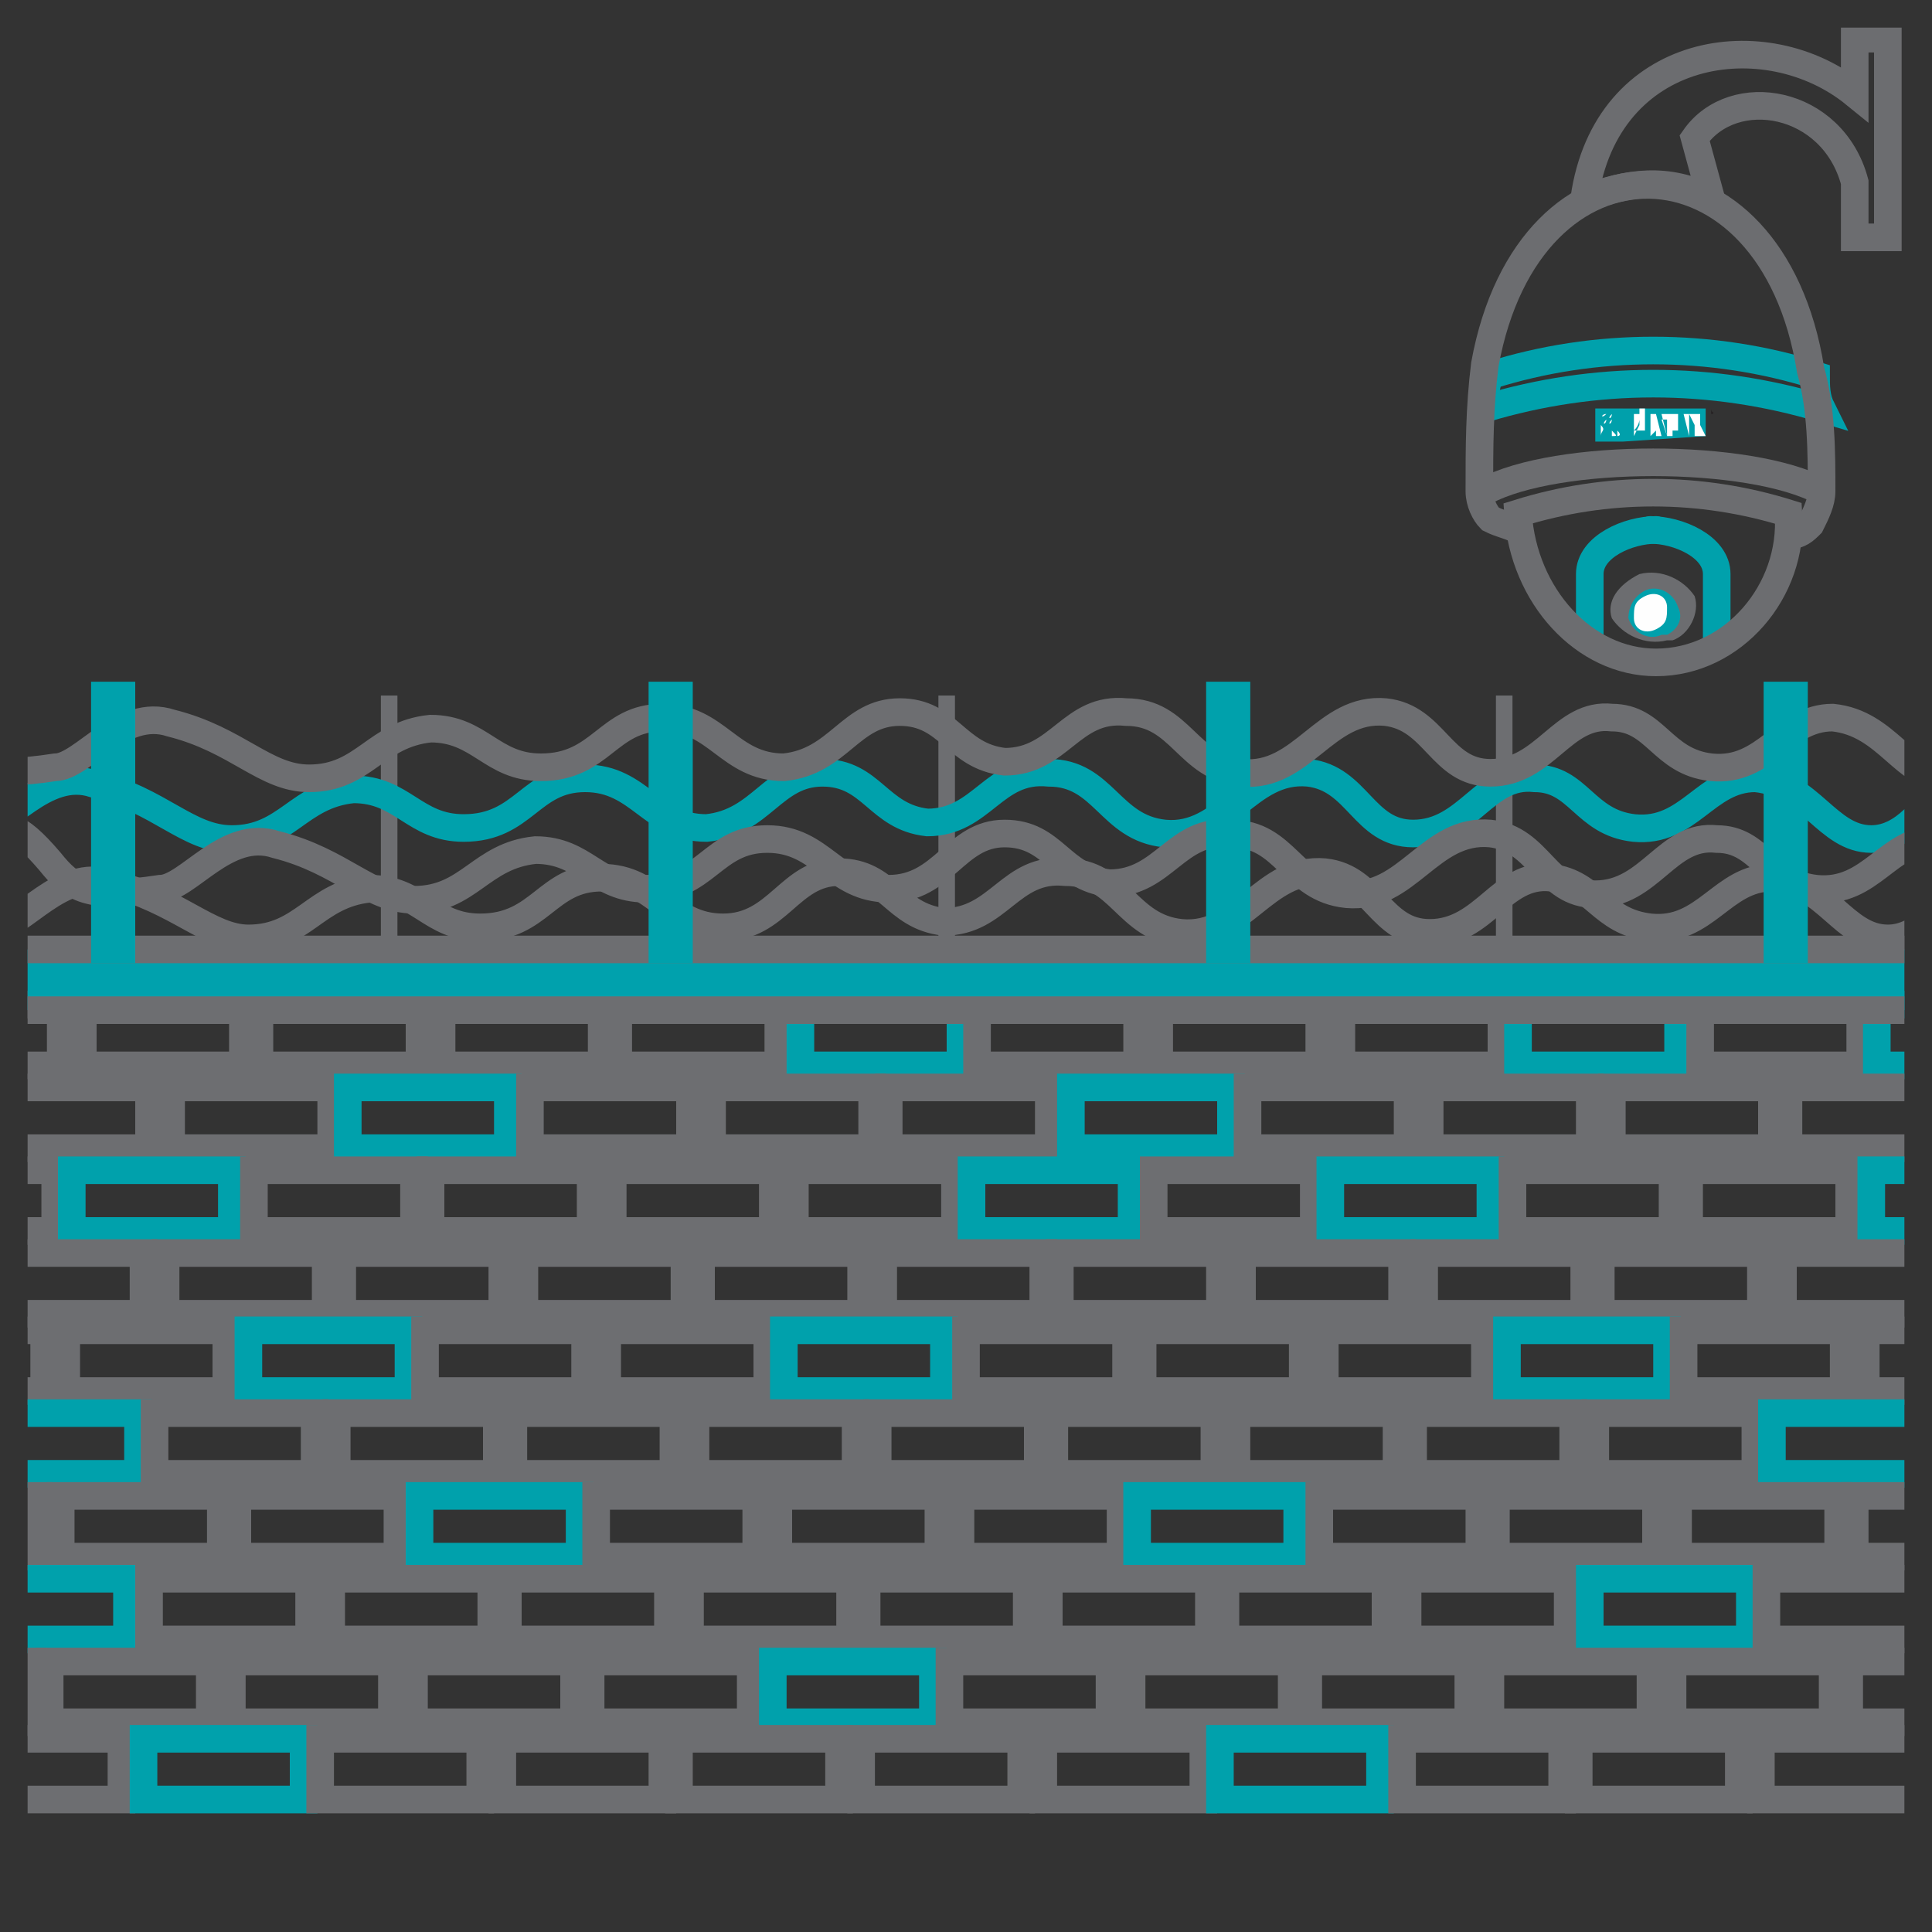 <?xml version="1.0" encoding="UTF-8"?>
<!-- Generator: Adobe Illustrator 24.3.0, SVG Export Plug-In . SVG Version: 6.00 Build 0)  -->
<svg xmlns="http://www.w3.org/2000/svg" xmlns:xlink="http://www.w3.org/1999/xlink" version="1.1" id="Layer_1" x="0px" y="0px" viewBox="0 0 35 35" style="enable-background:new 0 0 35 35;" xml:space="preserve">
<rect x="0" y="0" width="35" height="35" fill="#333333" stroke="none"/>
<style type="text/css">
	.st0{clip-path:url(#SVGID_2_);}
	.st1{fill:#6D6E71;}
	.st2{fill:none;stroke:#6D6E71;stroke-width:0.5;stroke-miterlimit:10;}
	.st3{fill:none;stroke:#00A1AC;stroke-width:0.5;stroke-miterlimit:10;}
	.st4{fill:#00A1AD;stroke:#6D6E71;stroke-width:0.5;stroke-miterlimit:10;}
	.st5{fill:none;stroke:#6C6D70;stroke-width:0.5;stroke-miterlimit:10;}
	.st6{fill-rule:evenodd;clip-rule:evenodd;fill:#00A0AB;}
	.st7{fill-rule:evenodd;clip-rule:evenodd;fill:#FFFFFF;}
	.st8{fill-rule:evenodd;clip-rule:evenodd;fill:#231F20;}
	.st9{fill-rule:evenodd;clip-rule:evenodd;fill:#6C6D70;}
	.st10{fill-rule:evenodd;clip-rule:evenodd;fill:#00A1AC;}
	.st11{fill-rule:evenodd;clip-rule:evenodd;fill:#FEFEFE;}
	.st12{fill:none;stroke:#00A1AC;stroke-width:0.5;stroke-linecap:round;stroke-linejoin:round;}
</style>
<g>
	<g>
		<defs>
			<rect id="SVGID_1_" x="0.5" y="0.5" width="34" height="34"></rect>
		</defs>
		<clipPath id="SVGID_2_">
			<use xlink:href="#SVGID_1_" style="overflow:visible;"></use>
		</clipPath>
		<g class="st0">
			<rect x="6.9" y="12.6" class="st1" width="0.3" height="4.6"></rect>
			<rect x="17" y="12.6" class="st1" width="0.3" height="4.6"></rect>
			<rect x="27.1" y="12.6" class="st1" width="0.3" height="4.6"></rect>
			<rect x="-1.8" y="18.2" class="st2" width="2.9" height="1.1"></rect>
			<rect x="1.5" y="18.2" class="st2" width="2.9" height="1.1"></rect>
			<rect x="4.7" y="18.2" class="st2" width="2.9" height="1.1"></rect>
			<rect x="8" y="18.2" class="st2" width="2.9" height="1.1"></rect>
			<rect x="11.2" y="18.2" class="st2" width="2.9" height="1.1"></rect>
			<rect x="14.5" y="18.2" class="st3" width="2.9" height="1.1"></rect>
			<rect x="17.7" y="18.2" class="st2" width="2.9" height="1.1"></rect>
			<rect x="21" y="18.2" class="st2" width="2.9" height="1.1"></rect>
			<rect x="24.3" y="18.2" class="st2" width="2.9" height="1.1"></rect>
			<rect x="27.5" y="18.2" class="st3" width="2.9" height="1.1"></rect>
			<rect x="30.8" y="18.2" class="st2" width="2.9" height="1.1"></rect>
			<rect x="34" y="18.2" class="st3" width="2.9" height="1.1"></rect>
			<rect x="-3.4" y="19.7" class="st2" width="2.9" height="1.1"></rect>
			<rect x="-0.2" y="19.7" class="st2" width="2.9" height="1.1"></rect>
			<rect x="3.1" y="19.7" class="st2" width="2.9" height="1.1"></rect>
			<rect x="6.3" y="19.7" class="st3" width="2.9" height="1.1"></rect>
			<rect x="9.6" y="19.7" class="st2" width="2.9" height="1.1"></rect>
			<rect x="12.9" y="19.7" class="st2" width="2.9" height="1.1"></rect>
			<rect x="16.1" y="19.7" class="st2" width="2.9" height="1.1"></rect>
			<rect x="19.4" y="19.7" class="st3" width="2.9" height="1.1"></rect>
			<rect x="22.6" y="19.7" class="st2" width="2.9" height="1.1"></rect>
			<rect x="25.9" y="19.7" class="st2" width="2.9" height="1.1"></rect>
			<rect x="29.2" y="19.7" class="st2" width="2.9" height="1.1"></rect>
			<rect x="32.4" y="19.7" class="st2" width="2.9" height="1.1"></rect>
			<rect x="-1.9" y="21.2" class="st2" width="2.9" height="1.1"></rect>
			<rect x="1.3" y="21.2" class="st3" width="2.9" height="1.1"></rect>
			<rect x="4.6" y="21.2" class="st2" width="2.9" height="1.1"></rect>
			<rect x="7.8" y="21.2" class="st2" width="2.9" height="1.1"></rect>
			<rect x="11.1" y="21.2" class="st2" width="2.9" height="1.1"></rect>
			<rect x="14.4" y="21.2" class="st2" width="2.9" height="1.1"></rect>
			<rect x="17.6" y="21.2" class="st3" width="2.9" height="1.1"></rect>
			<rect x="20.9" y="21.2" class="st2" width="2.9" height="1.1"></rect>
			<rect x="24.1" y="21.2" class="st3" width="2.9" height="1.1"></rect>
			<rect x="27.4" y="21.2" class="st2" width="2.9" height="1.1"></rect>
			<rect x="30.6" y="21.2" class="st2" width="2.9" height="1.1"></rect>
			<rect x="33.9" y="21.2" class="st3" width="2.9" height="1.1"></rect>
			<rect x="-3.6" y="22.7" class="st2" width="2.9" height="1.1"></rect>
			<rect x="-0.3" y="22.7" class="st2" width="2.9" height="1.1"></rect>
			<rect x="3" y="22.7" class="st2" width="2.9" height="1.1"></rect>
			<rect x="6.2" y="22.7" class="st2" width="2.9" height="1.1"></rect>
			<rect x="9.5" y="22.7" class="st2" width="2.9" height="1.1"></rect>
			<rect x="12.7" y="22.7" class="st2" width="2.9" height="1.1"></rect>
			<rect x="16" y="22.7" class="st2" width="2.9" height="1.1"></rect>
			<rect x="19.2" y="22.7" class="st2" width="2.9" height="1.1"></rect>
			<rect x="22.5" y="22.7" class="st2" width="2.9" height="1.1"></rect>
			<rect x="25.8" y="22.7" class="st2" width="2.9" height="1.1"></rect>
			<rect x="29" y="22.7" class="st2" width="2.9" height="1.1"></rect>
			<rect x="32.3" y="22.7" class="st2" width="2.9" height="1.1"></rect>
			<rect x="-2.1" y="24.1" class="st2" width="2.9" height="1.1"></rect>
			<rect x="1.2" y="24.1" class="st2" width="2.9" height="1.1"></rect>
			<rect x="4.5" y="24.1" class="st3" width="2.9" height="1.1"></rect>
			<rect x="7.7" y="24.1" class="st2" width="2.9" height="1.1"></rect>
			<rect x="11" y="24.1" class="st2" width="2.9" height="1.1"></rect>
			<rect x="14.2" y="24.1" class="st3" width="2.9" height="1.1"></rect>
			<rect x="17.5" y="24.1" class="st2" width="2.9" height="1.1"></rect>
			<rect x="20.7" y="24.1" class="st2" width="2.9" height="1.1"></rect>
			<rect x="24" y="24.1" class="st2" width="2.9" height="1.1"></rect>
			<rect x="27.3" y="24.1" class="st3" width="2.9" height="1.1"></rect>
			<rect x="30.5" y="24.1" class="st2" width="2.9" height="1.1"></rect>
			<rect x="33.8" y="24.1" class="st2" width="2.9" height="1.1"></rect>
			<rect x="-3.7" y="25.6" class="st2" width="2.9" height="1.1"></rect>
			<rect x="-0.4" y="25.6" class="st3" width="2.9" height="1.1"></rect>
			<rect x="2.8" y="25.6" class="st2" width="2.9" height="1.1"></rect>
			<rect x="6.1" y="25.6" class="st2" width="2.9" height="1.1"></rect>
			<rect x="9.3" y="25.6" class="st2" width="2.9" height="1.1"></rect>
			<rect x="12.6" y="25.6" class="st2" width="2.9" height="1.1"></rect>
			<rect x="15.9" y="25.6" class="st2" width="2.9" height="1.1"></rect>
			<rect x="19.1" y="25.6" class="st2" width="2.9" height="1.1"></rect>
			<rect x="22.4" y="25.6" class="st2" width="2.9" height="1.1"></rect>
			<rect x="25.6" y="25.6" class="st2" width="2.9" height="1.1"></rect>
			<rect x="28.9" y="25.6" class="st2" width="2.9" height="1.1"></rect>
			<rect x="32.1" y="25.6" class="st3" width="2.9" height="1.1"></rect>
			<rect x="-2.2" y="27.1" class="st2" width="2.9" height="1.1"></rect>
			<rect x="1.1" y="27.1" class="st2" width="2.9" height="1.1"></rect>
			<rect x="4.3" y="27.1" class="st2" width="2.9" height="1.1"></rect>
			<rect x="7.6" y="27.1" class="st3" width="2.9" height="1.1"></rect>
			<rect x="10.8" y="27.1" class="st2" width="2.9" height="1.1"></rect>
			<rect x="14.1" y="27.1" class="st2" width="2.9" height="1.1"></rect>
			<rect x="17.4" y="27.1" class="st2" width="2.9" height="1.1"></rect>
			<rect x="20.6" y="27.1" class="st3" width="2.9" height="1.1"></rect>
			<rect x="23.9" y="27.1" class="st2" width="2.9" height="1.1"></rect>
			<rect x="27.1" y="27.1" class="st2" width="2.9" height="1.1"></rect>
			<rect x="30.4" y="27.1" class="st2" width="2.9" height="1.1"></rect>
			<rect x="33.6" y="27.1" class="st2" width="2.9" height="1.1"></rect>
			<rect x="-3.8" y="28.6" class="st2" width="2.9" height="1.1"></rect>
			<rect x="-0.6" y="28.6" class="st3" width="2.9" height="1.1"></rect>
			<rect x="2.7" y="28.6" class="st2" width="2.9" height="1.1"></rect>
			<rect x="6" y="28.6" class="st2" width="2.9" height="1.1"></rect>
			<rect x="9.2" y="28.6" class="st2" width="2.9" height="1.1"></rect>
			<rect x="12.5" y="28.6" class="st2" width="2.9" height="1.1"></rect>
			<rect x="15.7" y="28.6" class="st2" width="2.9" height="1.1"></rect>
			<rect x="19" y="28.6" class="st2" width="2.9" height="1.1"></rect>
			<rect x="22.2" y="28.6" class="st2" width="2.9" height="1.1"></rect>
			<rect x="25.5" y="28.6" class="st2" width="2.9" height="1.1"></rect>
			<rect x="28.8" y="28.6" class="st3" width="2.9" height="1.1"></rect>
			<rect x="32" y="28.6" class="st2" width="2.9" height="1.1"></rect>
			<rect x="-2.3" y="30.1" class="st2" width="2.9" height="1.1"></rect>
			<rect x="0.9" y="30.1" class="st2" width="2.9" height="1.1"></rect>
			<rect x="4.2" y="30.1" class="st2" width="2.9" height="1.1"></rect>
			<rect x="7.5" y="30.1" class="st2" width="2.9" height="1.1"></rect>
			<rect x="10.7" y="30.1" class="st2" width="2.9" height="1.1"></rect>
			<rect x="14" y="30.1" class="st3" width="2.9" height="1.1"></rect>
			<rect x="17.2" y="30.1" class="st2" width="2.9" height="1.1"></rect>
			<rect x="20.5" y="30.1" class="st2" width="2.9" height="1.1"></rect>
			<rect x="23.7" y="30.1" class="st2" width="2.9" height="1.1"></rect>
			<rect x="27" y="30.1" class="st2" width="2.9" height="1.1"></rect>
			<rect x="30.3" y="30.1" class="st2" width="2.9" height="1.1"></rect>
			<rect x="33.5" y="30.1" class="st2" width="2.9" height="1.1"></rect>
			<rect x="-4" y="31.5" class="st2" width="2.9" height="1.1"></rect>
			<rect x="-0.7" y="31.5" class="st2" width="2.9" height="1.1"></rect>
			<rect x="2.6" y="31.5" class="st3" width="2.9" height="1.1"></rect>
			<rect x="5.8" y="31.5" class="st2" width="2.9" height="1.1"></rect>
			<rect x="9.1" y="31.5" class="st2" width="2.9" height="1.1"></rect>
			<rect x="12.3" y="31.5" class="st2" width="2.9" height="1.1"></rect>
			<rect x="15.6" y="31.5" class="st2" width="2.9" height="1.1"></rect>
			<rect x="18.9" y="31.5" class="st2" width="2.9" height="1.1"></rect>
			<rect x="22.1" y="31.5" class="st3" width="2.9" height="1.1"></rect>
			<rect x="25.4" y="31.5" class="st2" width="2.9" height="1.1"></rect>
			<rect x="28.6" y="31.5" class="st2" width="2.9" height="1.1"></rect>
			<rect x="31.9" y="31.5" class="st2" width="2.9" height="1.1"></rect>
			<rect x="-4" y="17.2" class="st4" width="41.2" height="1.1"></rect>
			<path class="st2" d="M-4.3,16.4c0.2-0.3,0.4-0.6,0.8-0.7c0.6-0.1,0.8-0.1,1.4,0.6c0.4,0.5,0.7,0.7,2,0.5c0.5,0,1.2-1.1,2.1-0.8     c1.2,0.3,1.8,1,2.5,1c1,0,1.2-0.8,2.2-0.9c0.9,0,1.1,0.7,2,0.7c1.1,0,1.2-0.9,2.2-0.9c1,0,1.2,0.9,2.2,0.9s1.2-1,2.1-1     c0.9,0,1,0.8,1.9,0.9c1,0,1.2-1,2.2-0.9c1,0,1.1,1,2.1,1.1c1.1,0.1,1.5-1.2,2.6-1.1c0.9,0.1,1,1.1,1.9,1.1c1,0,1.3-1.1,2.2-1     c0.8,0.1,0.9,0.8,1.8,0.9c1,0.1,1.3-0.9,2.2-0.9c1,0.1,1.3,1.1,2.1,1.1c0.6,0,1-0.6,1.3-1"></path>
			<path class="st3" d="M-4.6,14.6c0.2-0.3,0.4-0.6,0.8-0.7c0.6-0.1,0.8-0.1,1.4,0.6c0.4,0.5,0.7,0.7,2,0.5c0.5,0,1.2-1.1,2.1-0.8     c1.2,0.3,1.7,1,2.5,1c1,0,1.2-0.8,2.2-0.9c0.9,0,1.1,0.7,2,0.7c1.1,0,1.2-0.9,2.2-0.9s1.2,0.9,2.2,0.9c1-0.1,1.2-1,2.1-1     c0.9,0,1,0.8,1.9,0.9c1,0,1.2-1,2.2-0.9c1,0,1.1,1,2.1,1.1c1.1,0.1,1.5-1.2,2.6-1.1c0.9,0.1,1,1.1,1.9,1.1c1,0,1.3-1.1,2.2-1     c0.8,0,0.9,0.8,1.8,0.9c1,0.1,1.3-0.9,2.2-0.9c1,0.1,1.3,1.1,2.1,1.1c0.6,0,1-0.6,1.3-1"></path>
			<path class="st2" d="M-1.3,15.7c0.2-0.3,0.4-0.6,0.8-0.7c0.6-0.1,0.8-0.1,1.4,0.6c0.4,0.5,0.7,0.7,2,0.5c0.5,0,1.2-1.1,2.1-0.8     c1.2,0.3,1.7,1,2.5,1c1,0,1.2-0.8,2.2-0.9c0.9,0,1.1,0.7,2,0.7c1.1,0,1.2-0.9,2.2-0.9c1,0,1.2,0.9,2.2,0.9s1.2-1,2.1-1     c0.9,0,1,0.8,1.9,0.9c1,0,1.2-1,2.2-0.9c1,0,1.1,1,2.1,1.1c1.1,0.1,1.5-1.2,2.6-1.1c0.9,0.1,1,1.1,1.9,1.1c1,0,1.3-1.1,2.2-1     c0.8,0,0.9,0.8,1.8,0.9c1,0.1,1.3-0.9,2.2-0.9c1,0.1,1.3,1.1,2.1,1.1c0.6,0,1-0.6,1.3-1"></path>
			<path class="st2" d="M-3.2,13.5c0.2-0.3,0.4-0.6,0.8-0.7c0.6-0.1,0.8-0.1,1.4,0.6c0.4,0.5,0.7,0.7,2,0.5c0.5,0,1.2-1.1,2.1-0.8     c1.2,0.3,1.7,1,2.5,1c1,0,1.2-0.8,2.2-0.9c0.9,0,1.1,0.7,2,0.7c1.1,0,1.2-0.9,2.2-0.9c1,0,1.2,0.9,2.2,0.9c1-0.1,1.2-1,2.1-1     c0.9,0,1,0.8,1.9,0.9c1,0,1.2-1,2.2-0.9c1,0,1.1,1,2.1,1.1c1.1,0.1,1.5-1.2,2.6-1.1c0.9,0.1,1,1.1,1.9,1.1c1,0,1.3-1.1,2.2-1     c0.8,0,0.9,0.8,1.8,0.9c1,0.1,1.3-0.9,2.2-0.9c1,0.1,1.3,1.1,2.1,1.1c0.6,0,1-0.6,1.3-1"></path>
			<rect x="1.9" y="12.6" class="st3" width="0.3" height="4.6"></rect>
			<rect x="12" y="12.6" class="st3" width="0.3" height="4.6"></rect>
			<rect x="22.1" y="12.6" class="st3" width="0.3" height="4.6"></rect>
			<rect x="32.2" y="12.6" class="st3" width="0.3" height="4.6"></rect>
			<path class="st3" d="M26.9,7.4c0-0.2,0-0.4,0.1-0.6c1.9-0.6,4-0.6,5.9,0c0,0.2,0,0.4,0.1,0.6C31,6.8,28.9,6.8,26.9,7.4L26.9,7.4z     "></path>
			<path class="st5" d="M31,3.6l-0.3-1.1c0.7-1,2.5-0.7,2.9,0.8v1h0.6V0.7h-0.6v1c-1.6-1.3-4.5-0.9-4.9,1.9     C29.5,3.3,30.2,3.2,31,3.6L31,3.6z"></path>
			<path class="st5" d="M27.5,9.6c-0.2-0.1-0.3-0.1-0.5-0.2c-0.1-0.1-0.2-0.3-0.2-0.5c0-0.8,0-1.5,0.1-2.3c0.8-4.4,5.2-4.3,5.9,0.1     C33,7.4,33,8.2,33,8.9l0,0c0,0.2-0.1,0.4-0.2,0.6c-0.1,0.1-0.2,0.2-0.4,0.2"></path>
			<path class="st5" d="M33,8.9c-1.3-0.7-4.8-0.7-6.1,0"></path>
			<polygon class="st6" points="29.4,7.4 30.9,7.4 30.9,7.9 29.4,8 29.4,7.4    "></polygon>
			<path class="st7" d="M30.7,7.9l0-0.2l-0.1-0.2h0.1l0,0.1l0,0c0,0,0,0.1,0,0.1l0,0c0,0,0,0,0-0.1c0,0,0,0,0,0l0-0.1h0.1l0,0.2     l0.1,0.2h-0.1l0-0.1c0,0,0,0,0,0c0,0,0,0,0,0l0,0c0,0,0,0,0,0.1l0,0L30.7,7.9L30.7,7.9z M30.6,7.9L30.6,7.9l-0.1-0.4h0.1     L30.6,7.9L30.6,7.9z M30.3,7.5L30.3,7.5c0.1,0,0.1,0,0.1,0c0,0,0,0,0,0.1v0c0,0,0,0,0,0.1c0,0,0,0,0,0l0,0c0,0,0,0,0,0     c0,0,0,0,0,0v0.1c0,0,0,0,0,0c0,0,0,0,0,0h-0.1v0c0,0,0,0,0,0V7.7c0,0,0,0,0,0c0,0,0,0,0,0l0,0v0.2h-0.1V7.5L30.3,7.5z M30.4,7.6     L30.4,7.6C30.4,7.5,30.4,7.5,30.4,7.6C30.4,7.5,30.4,7.5,30.4,7.6L30.4,7.6L30.4,7.6L30.4,7.6C30.4,7.6,30.4,7.6,30.4,7.6     C30.4,7.6,30.4,7.6,30.4,7.6L30.4,7.6z M30.2,7.9L30.2,7.9l-0.1-0.4h-0.1V7.5h0.2v0.1h-0.1L30.2,7.9L30.2,7.9z M29.9,7.7     L29.9,7.7l0-0.1c0,0,0,0,0,0c0,0,0,0,0-0.1l0,0c0,0,0,0,0,0s0,0,0,0L29.9,7.7L29.9,7.7z M29.9,7.9l0-0.4H30l0.1,0.4H30l0-0.1h0     L29.9,7.9L29.9,7.9z M29.6,7.9V7.5h0.1l0,0.2v0c0,0,0,0.1,0,0.1l0,0c0,0,0-0.1,0-0.1c0,0,0,0,0-0.1l0-0.2h0.1v0.4h-0.1V7.7V7.5     l0,0c0,0,0,0,0,0.1s0,0,0,0l0,0.2H29.6c0.1-0.1,0.1-0.2,0.1-0.2c0-0.1,0-0.1,0-0.1l0,0c0,0,0,0,0,0.1c0,0,0,0,0,0.1L29.6,7.9     L29.6,7.9z"></path>
			<polygon class="st6" points="28.9,7.4 29.4,7.4 29.4,8 28.9,8 28.9,7.4    "></polygon>
			<path class="st7" d="M29.1,7.5C29.1,7.5,29.1,7.5,29.1,7.5C29.1,7.6,29.1,7.6,29.1,7.5C29,7.6,29,7.5,29.1,7.5     C29,7.5,29,7.5,29.1,7.5z"></path>
			<path class="st7" d="M29.1,7.6C29.1,7.6,29.1,7.6,29.1,7.6C29.1,7.7,29.1,7.7,29.1,7.6C29.1,7.7,29,7.7,29.1,7.6     C29,7.7,29,7.7,29.1,7.6C29,7.6,29,7.6,29.1,7.6C29,7.6,29,7.6,29.1,7.6z"></path>
			<path class="st7" d="M29,7.7C29.1,7.8,29.1,7.8,29,7.7c0.1,0.1,0,0.1,0,0.2C29,7.9,29,7.9,29,7.7C29,7.8,29,7.8,29,7.7     C29,7.8,29,7.7,29,7.7z"></path>
			<path class="st7" d="M29.2,7.5C29.2,7.5,29.2,7.5,29.2,7.5C29.2,7.6,29.2,7.6,29.2,7.5C29.2,7.6,29.2,7.6,29.2,7.5     C29.2,7.6,29.1,7.6,29.2,7.5C29.1,7.5,29.1,7.5,29.2,7.5z"></path>
			<path class="st7" d="M29.2,7.6C29.2,7.6,29.2,7.7,29.2,7.6C29.2,7.7,29.2,7.7,29.2,7.6C29.2,7.7,29.1,7.7,29.2,7.6     C29.1,7.6,29.2,7.6,29.2,7.6z"></path>
			<path class="st7" d="M29.2,7.8C29.2,7.8,29.2,7.8,29.2,7.8c0.1,0.1,0.1,0.1,0,0.1C29.2,7.9,29.2,7.9,29.2,7.8     C29.1,7.8,29.2,7.8,29.2,7.8z"></path>
			<path class="st7" d="M29.3,7.6C29.3,7.6,29.3,7.6,29.3,7.6C29.3,7.6,29.3,7.6,29.3,7.6C29.3,7.6,29.2,7.6,29.3,7.6     C29.2,7.6,29.2,7.6,29.3,7.6z"></path>
			<path class="st7" d="M29.3,7.7C29.3,7.7,29.3,7.7,29.3,7.7C29.3,7.7,29.3,7.7,29.3,7.7C29.3,7.7,29.3,7.7,29.3,7.7     C29.3,7.7,29.3,7.6,29.3,7.7z"></path>
			<path class="st7" d="M29.3,7.8C29.3,7.8,29.4,7.8,29.3,7.8c0.1,0.1,0,0.1,0,0.1S29.3,7.9,29.3,7.8C29.3,7.8,29.3,7.8,29.3,7.8z"></path>
			<path class="st8" d="M31,7.4C31,7.4,31.1,7.4,31,7.4c0.1,0.1,0,0.1,0,0.1C31,7.5,31,7.5,31,7.4C31,7.4,31,7.4,31,7.4     C31,7.4,31,7.4,31,7.4z M31,7.4C31,7.4,31,7.4,31,7.4C31,7.4,31,7.4,31,7.4C31,7.4,31,7.4,31,7.4C31,7.5,31,7.5,31,7.4     C31,7.5,31,7.5,31,7.4C31,7.5,31,7.5,31,7.4C31,7.5,31.1,7.5,31,7.4C31.1,7.4,31,7.4,31,7.4L31,7.4z M31,7.5L31,7.5L31,7.5     L31,7.5L31,7.5L31,7.5L31,7.5L31,7.5L31,7.5L31,7.5L31,7.5L31,7.5L31,7.5L31,7.5L31,7.5L31,7.5z M31,7.4L31,7.4L31,7.4L31,7.4     L31,7.4L31,7.4z"></path>
			<path class="st9" d="M29.7,10.4c0.4-0.1,0.8,0.1,1,0.4c0.1,0.3-0.1,0.7-0.4,0.8c0,0-0.1,0-0.1,0c-0.4,0.1-0.8-0.1-1-0.4     C29.1,10.9,29.3,10.6,29.7,10.4C29.7,10.5,29.7,10.4,29.7,10.4L29.7,10.4z"></path>
			<path class="st10" d="M29.8,10.7c0.2-0.1,0.5,0,0.6,0.3c0.1,0.2,0,0.4-0.2,0.5c0,0,0,0-0.1,0c-0.2,0.1-0.5,0-0.6-0.3     C29.5,11,29.6,10.8,29.8,10.7C29.8,10.7,29.8,10.7,29.8,10.7L29.8,10.7z"></path>
			<path class="st11" d="M29.8,10.8c0.2-0.1,0.4,0,0.4,0.2c0,0.2,0,0.3-0.2,0.4c0,0,0,0,0,0c-0.2,0.1-0.4,0-0.4-0.2     C29.6,11,29.6,10.9,29.8,10.8C29.8,10.8,29.8,10.8,29.8,10.8z"></path>
			<path class="st12" d="M31.1,11.6c0-0.3,0-0.8,0-1.2c0-0.5-0.7-0.8-1.2-0.8"></path>
			<path class="st12" d="M28.8,11.6c0-0.3,0-0.8,0-1.2c0-0.5,0.7-0.8,1.2-0.8"></path>
			<path class="st5" d="M27.5,9.3c1.6-0.5,3.3-0.5,4.9,0c0.1,1.4-1,2.7-2.4,2.7C28.7,12,27.6,10.8,27.5,9.3z"></path>
		</g>
	</g>
</g>
</svg>
